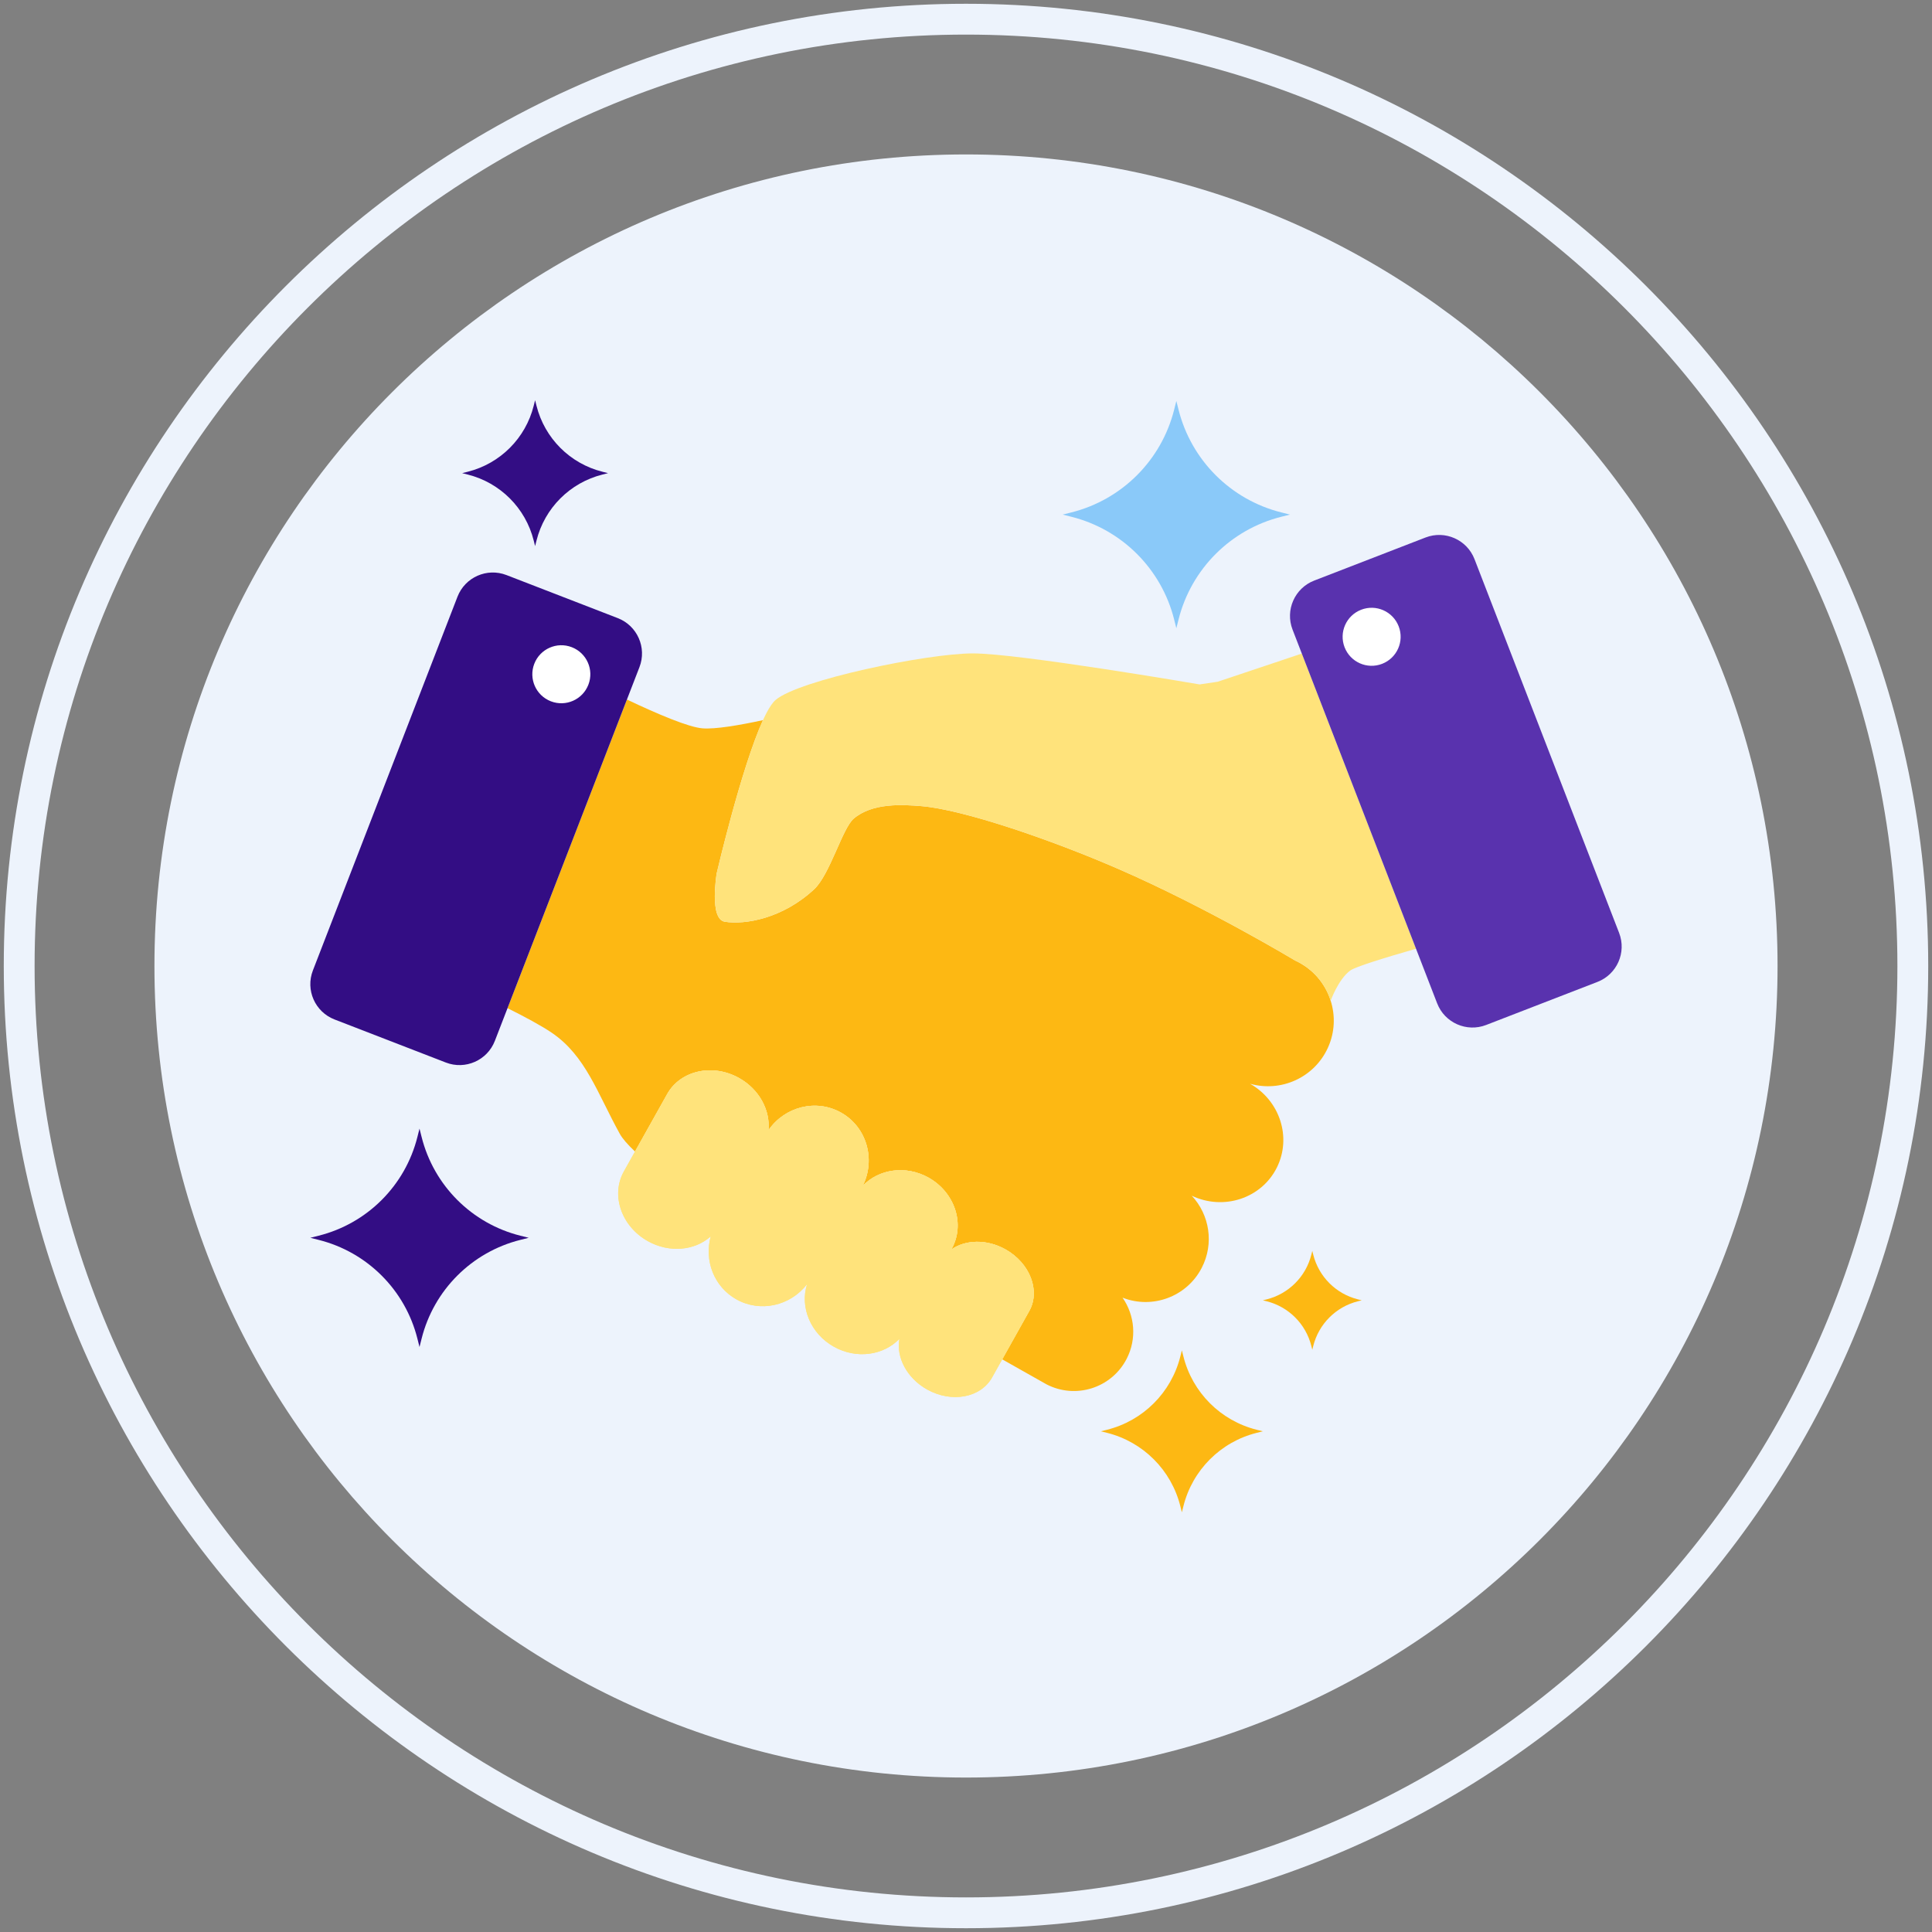<?xml version="1.0" encoding="utf-8"?>
<!-- Generator: Adobe Illustrator 22.0.1, SVG Export Plug-In . SVG Version: 6.00 Build 0)  -->
<svg version="1.1" id="Layer_1" xmlns="http://www.w3.org/2000/svg" xmlns:xlink="http://www.w3.org/1999/xlink" x="0px" y="0px"
	 viewBox="0 0 512 512" style="enable-background:new 0 0 512 512;" xml:space="preserve">
<rect x="0" y="0" width="512" height="512" fill="#808080" stroke="none"/>
<style type="text/css">
	.st0{fill:#35216D;}
	.st1{fill:#EDF3FC;}
	.st2{fill:#330D84;}
	.st3{fill:#FFBE1B;}
	.st4{fill:#0061F3;}
	.st5{fill:#8C7BFD;}
	.st6{fill:#FFFFFF;}
	.st7{fill:#5932AE;}
	.st8{fill:#1C46C4;}
	.st9{fill:#6857E5;}
	.st10{fill:#5D8EF9;}
	.st11{fill:#8AC9F9;}
	.st12{fill:#FFE37B;}
	.st13{fill:#FFD000;}
	.st14{fill:#2EF39E;}
	.st15{fill:#330D84;stroke:#330D84;stroke-width:0.631;stroke-linecap:round;stroke-linejoin:round;stroke-miterlimit:10;}
	.st16{fill:#FFFFFF;stroke:#FFFFFF;stroke-width:0.737;stroke-linecap:round;stroke-linejoin:round;stroke-miterlimit:10;}
	.st17{fill:none;}
	.st18{fill:#FDB813;}
</style>
<g>
	<g>
		<g>
			<g>
				<path class="st1" d="M255.999,40.928c-118.778,0-215.071,96.294-215.071,215.074c0,118.776,96.292,215.068,215.071,215.068
					S471.07,374.778,471.07,256.002C471.07,137.222,374.777,40.928,255.999,40.928z"/>
			</g>
		</g>
		<g>
			<g>
				<path class="st1" d="M255.999,1C115.391,1,1,115.392,1,256.002C1,396.609,115.391,511,255.999,511S511,396.609,511,256.002
					C511,115.392,396.607,1,255.999,1z M255.999,502.832c-136.103,0-246.83-110.728-246.83-246.83
					c0-136.104,110.727-246.833,246.83-246.833c136.102,0,246.832,110.729,246.832,246.833
					C502.831,392.104,392.101,502.832,255.999,502.832z"/>
			</g>
		</g>
	</g>
	<path class="st18" d="M352.645,265.195L352.645,265.195c-0.179-0.563-0.386-1.117-0.62-1.66c-0.004-0.01-0.009-0.021-0.013-0.031
		c-0.226-0.522-0.479-1.033-0.756-1.532c-0.019-0.034-0.037-0.068-0.056-0.102c-0.262-0.467-0.55-0.92-0.855-1.362
		c-0.041-0.06-0.08-0.121-0.122-0.18c-0.288-0.407-0.599-0.798-0.923-1.18c-0.07-0.083-0.136-0.168-0.208-0.249
		c-0.307-0.349-0.635-0.681-0.972-1.006c-0.101-0.097-0.197-0.2-0.301-0.295c-0.324-0.299-0.67-0.578-1.021-0.854
		c-0.129-0.102-0.25-0.21-0.383-0.309c-0.357-0.265-0.736-0.507-1.117-0.746c-0.139-0.087-0.268-0.184-0.41-0.267
		c-0.528-0.311-1.075-0.598-1.645-0.857c0,0-23.488-14.138-46.942-24.32c-17.833-7.742-41.075-15.721-52.204-16.62
		c-4.799-0.388-12.91-0.938-17.886,3.348c-2.959,2.548-6.291,14.822-10.448,18.686c-8.38,7.79-18.272,9.447-23.663,8.617
		c-4.215-0.648-2.172-12.822-2.172-12.822s6.532-28.075,12.271-40.606c-6.416,1.38-12.647,2.431-16.017,2.171
		c-3.673-0.283-11.894-3.767-20.044-7.631l-31.644,81.788c4.595,2.288,8.883,4.593,11.674,6.477
		c9.061,6.117,12.151,16.104,18.103,26.853c0.684,1.235,2.064,2.818,4.011,4.663l8.528-15.233c3.512-6.27,12.042-8.171,19.053-4.247
		c5.382,3.012,8.292,8.572,7.784,13.832c4.307-6.251,12.621-8.378,19.226-4.675c6.788,3.8,9.259,12.349,5.769,19.407
		c4.23-4.462,11.419-5.527,17.434-2.167c7.018,3.934,9.752,12.39,6.111,18.891l-0.091,0.162c3.743-2.637,9.409-2.819,14.368-0.041
		c6.495,3.641,9.313,10.955,6.296,16.335l-7.165,12.806l11.76,6.636c7.726,3.99,17.211,0.976,21.21-6.748
		c2.777-5.369,2.154-11.593-1.078-16.232c7.888,3.098,17.004-0.203,20.983-7.896c3.346-6.461,2.059-14.084-2.635-19.119
		c8.434,4.008,18.479,0.716,22.554-7.476c3.979-8.013,0.775-17.742-7.115-22.202c8.167,2.328,17.027-1.589,20.645-9.556
		C353.769,273.57,353.898,269.156,352.645,265.195z"/>
	<path class="st12" d="M266.463,331.102c-4.959-2.778-10.625-2.597-14.368,0.04l0.091-0.162c3.641-6.501,0.907-14.958-6.111-18.891
		c-6.016-3.36-13.204-2.295-17.434,2.167c3.49-7.058,1.018-15.608-5.769-19.407c-6.605-3.703-14.919-1.576-19.226,4.675
		c0.508-5.26-2.402-10.82-7.784-13.832c-7.012-3.925-15.541-2.023-19.053,4.247l-11.475,20.499
		c-3.517,6.279-0.676,14.544,6.341,18.471c5.734,3.213,12.478,2.521,16.672-1.259c-1.76,6.414,0.87,13.37,6.809,16.692
		c6.361,3.565,14.309,1.712,18.731-4.03c-1.953,6.079,0.896,13.111,7.103,16.583c5.977,3.343,13.114,2.312,17.352-2.078
		c-0.877,4.868,1.973,10.394,7.338,13.403c6.497,3.637,14.211,2.211,17.224-3.169l9.855-17.613
		C275.776,342.057,272.958,334.743,266.463,331.102z"/>
	<path class="st12" d="M344.997,173.202l-22.281,7.46l-4.815,0.717c-0.031-0.005-47.905-8.22-60.066-8.22
		c-12.166,0-46.139,7.044-52.293,12.338c-6.154,5.295-15.615,45.96-15.615,45.96s-2.043,12.173,2.172,12.822
		c5.392,0.83,15.283-0.828,23.663-8.617c4.157-3.864,7.49-16.138,10.448-18.686c4.977-4.286,13.087-3.736,17.886-3.348
		c11.129,0.898,34.37,8.878,52.204,16.62c23.454,10.182,46.942,24.32,46.942,24.32c4.688,2.127,7.96,6.077,9.401,10.628
		c0,0,1.996-5.64,5.176-7.99c1.33-0.983,8.988-3.352,17.444-5.775L344.997,173.202z"/>
	<path class="st12" d="M266.463,331.102c-4.959-2.778-10.625-2.597-14.368,0.04l0.091-0.162c3.641-6.501,0.907-14.958-6.111-18.891
		c-6.016-3.36-13.204-2.295-17.434,2.167c3.49-7.058,1.018-15.608-5.769-19.407c-6.605-3.703-14.919-1.576-19.226,4.675
		c0.508-5.26-2.402-10.82-7.784-13.832c-7.012-3.925-15.541-2.023-19.053,4.247l-11.475,20.499
		c-3.517,6.279-0.676,14.544,6.341,18.471c5.734,3.213,12.478,2.521,16.672-1.259c-1.76,6.414,0.87,13.37,6.809,16.692
		c6.361,3.565,14.309,1.712,18.731-4.03c-1.953,6.079,0.896,13.111,7.103,16.583c5.977,3.343,13.114,2.312,17.352-2.078
		c-0.877,4.868,1.973,10.394,7.338,13.403c6.497,3.637,14.211,2.211,17.224-3.169l9.855-17.613
		C275.776,342.057,272.958,334.743,266.463,331.102z"/>
	<path class="st7" d="M342.537,166.844l38.321,99.046c2.001,5.173,7.822,7.737,12.984,5.74l29.501-11.414
		c5.174-2.002,7.741-7.811,5.74-12.984l-38.321-99.046c-1.997-5.162-7.811-7.742-12.984-5.74l-29.501,11.414
		C343.115,155.856,340.54,161.682,342.537,166.844z"/>
	
		<ellipse transform="matrix(0.933 -0.361 0.361 0.933 -36.414 142.471)" class="st6" cx="363.333" cy="168.754" rx="7.683" ry="7.683"/>
	<path class="st2" d="M169.463,176.797l-38.321,99.046c-2.001,5.173-7.822,7.737-12.984,5.74l-29.501-11.414
		c-5.174-2.002-7.741-7.811-5.74-12.984l38.321-99.046c1.997-5.162,7.811-7.742,12.984-5.74l29.501,11.414
		C168.885,165.81,171.46,171.635,169.463,176.797z"/>
	
		<ellipse transform="matrix(0.361 -0.933 0.933 0.361 -71.645 252.876)" class="st6" cx="148.667" cy="178.708" rx="7.683" ry="7.683"/>
	<path class="st11" d="M339.569,135.797l2.292,0.574l-2.292,0.574c-13.417,3.362-23.888,13.836-27.249,27.253l-0.577,2.289
		l-0.575-2.289c-3.361-13.417-13.834-23.892-27.255-27.253l-2.283-0.574l2.283-0.574c13.421-3.362,23.894-13.839,27.255-27.249
		l0.575-2.287l0.577,2.287C315.681,121.958,326.152,132.435,339.569,135.797L339.569,135.797z"/>
	<path class="st2" d="M137.91,327.476l2.202,0.552l-2.202,0.552c-12.892,3.23-22.954,13.295-26.183,26.188l-0.554,2.199
		l-0.552-2.199c-3.229-12.892-13.293-22.957-26.189-26.188l-2.194-0.552l2.194-0.552c12.896-3.23,22.96-13.298,26.189-26.183
		l0.552-2.197l0.554,2.197C114.957,314.178,125.018,324.246,137.91,327.476L137.91,327.476z"/>
	<path class="st2" d="M159.668,125.02l1.471,0.369l-1.471,0.369c-8.612,2.158-15.334,8.882-17.491,17.494l-0.37,1.469l-0.369-1.469
		c-2.157-8.613-8.88-15.336-17.495-17.494l-1.466-0.369l1.466-0.369c8.615-2.158,15.338-8.883,17.495-17.491l0.369-1.468l0.37,1.468
		C144.335,116.137,151.056,122.862,159.668,125.02L159.668,125.02z"/>
	<path class="st18" d="M333.038,378.899l1.633,0.409l-1.633,0.409c-9.562,2.396-17.024,9.86-19.419,19.422l-0.411,1.631l-0.41-1.631
		c-2.395-9.562-9.859-17.026-19.423-19.422l-1.627-0.409l1.627-0.409c9.564-2.396,17.028-9.862,19.423-19.419l0.41-1.63l0.411,1.63
		C316.015,369.037,323.477,376.504,333.038,378.899L333.038,378.899z"/>
	<path class="st18" d="M359.875,344.348l0.997,0.25l-0.997,0.25c-5.836,1.462-10.391,6.019-11.853,11.855l-0.251,0.996l-0.25-0.996
		c-1.462-5.837-6.018-10.393-11.856-11.855l-0.993-0.25l0.993-0.25c5.838-1.462,10.394-6.02,11.856-11.853l0.25-0.995l0.251,0.995
		C349.484,338.328,354.039,342.886,359.875,344.348L359.875,344.348z"/>
</g>
</svg>
